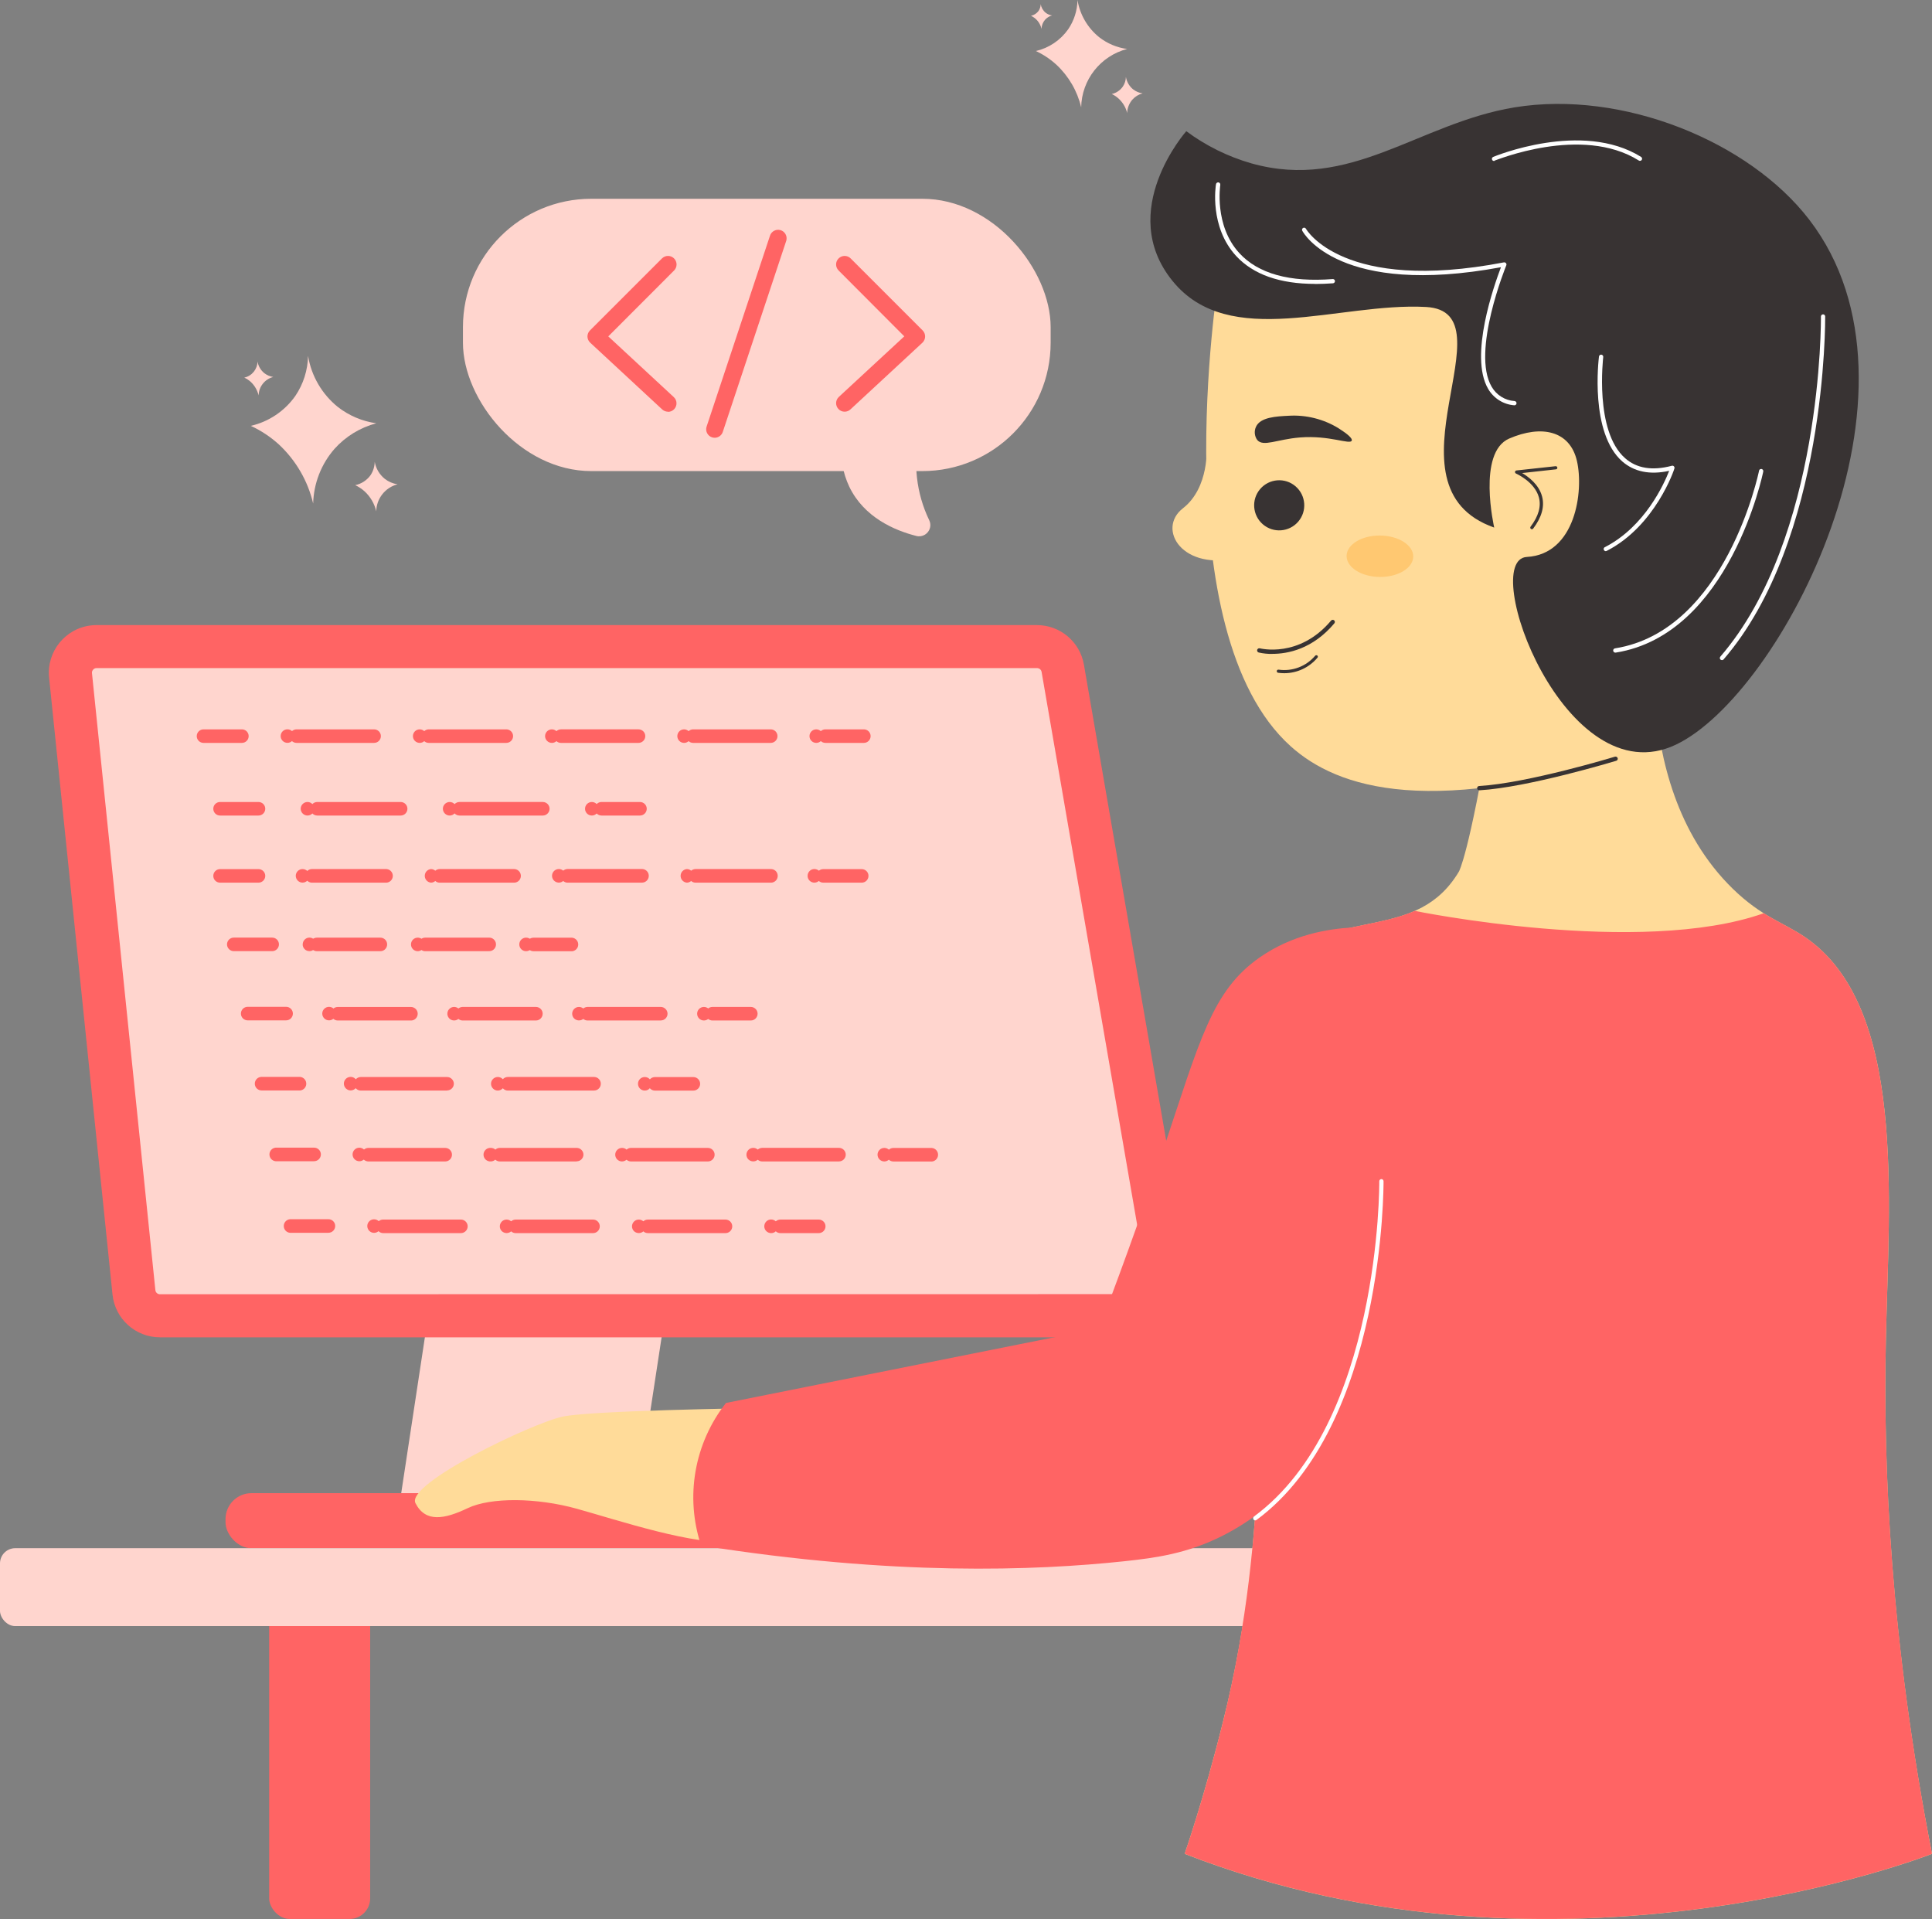 <?xml version="1.0" encoding="UTF-8"?>
<svg id="Calque_2" data-name="Calque 2" xmlns="http://www.w3.org/2000/svg" viewBox="0 0 450.54 447.48">
  <rect x="0" y="0" width="450.54" height="447.48" fill="#808080" stroke="none"/>
  <defs>
    <style>
      .cls-1 {
        fill: #fff;
      }

      .cls-2 {
        fill: #ffdb99;
      }

      .cls-3 {
        fill: #ffc871;
      }

      .cls-4 {
        fill: #ffd5ce;
      }

      .cls-5 {
        fill: #ff6464;
      }

      .cls-6, .cls-7 {
        fill: #383333;
      }

      .cls-7 {
        fill-rule: evenodd;
      }
    </style>
  </defs>
  <g id="Calque_1-2" data-name="Calque 1">
    <g>
      <rect class="cls-5" x="62.77" y="368.97" width="23.55" height="78.5" rx="4.8" ry="4.8"/>
      <path class="cls-4" d="M58.51,99.31c2.4,1.11,4.62,2.59,6.57,4.37,3.95,3.7,6.72,8.48,7.95,13.74,.12-4.7,1.88-9.21,4.97-12.75,2.6-2.9,5.99-4.97,9.75-5.97-3.26-.46-6.35-1.77-8.95-3.79-3.71-2.99-6.19-7.23-6.96-11.93-.07,3.34-1.1,6.59-2.98,9.36-2.48,3.51-6.17,5.99-10.36,6.96Z"/>
      <path class="cls-4" d="M82.84,113.13c.81,.38,1.56,.88,2.22,1.48,1.33,1.24,2.27,2.85,2.68,4.62,.05-2.98,2.09-5.56,4.97-6.3-1.09-.16-2.11-.6-2.98-1.27-1.24-1-2.07-2.41-2.35-3.98-.02,1.13-.36,2.22-.99,3.15-.86,1.18-2.12,2-3.55,2.3Z"/>
      <path class="cls-4" d="M56.96,88.05c.55,.25,1.06,.59,1.51,.99,.91,.85,1.55,1.96,1.84,3.17,.04-2.04,1.43-3.8,3.41-4.31-.75-.11-1.46-.41-2.06-.87-.86-.69-1.43-1.67-1.61-2.75-.03,1.82-1.3,3.38-3.07,3.77h-.02Z"/>
      <path class="cls-4" d="M241.57,11.9c1.74,.81,3.35,1.88,4.77,3.18,2.87,2.67,4.88,6.13,5.79,9.94,.12-6.42,4.5-11.98,10.71-13.6-2.38-.32-4.62-1.27-6.51-2.74-2.7-2.17-4.5-5.26-5.06-8.68-.04,2.44-.8,4.82-2.18,6.84-1.8,2.55-4.48,4.35-7.52,5.06Z"/>
      <path class="cls-4" d="M259.25,21.92c.59,.27,1.13,.63,1.61,1.07,.98,.9,1.68,2.07,1.99,3.36,.03-1.15,.47-2.25,1.22-3.12,.64-.71,1.46-1.22,2.39-1.46-.8-.11-1.56-.43-2.2-.92-.91-.73-1.51-1.77-1.7-2.92-.02,.82-.27,1.61-.74,2.29-.62,.87-1.54,1.48-2.58,1.71h0Z"/>
      <path class="cls-4" d="M240.44,3.69c1.24,.58,2.14,1.7,2.44,3.04,.02-.79,.32-1.54,.84-2.14,.44-.48,1-.83,1.63-.99-.55-.07-1.07-.29-1.5-.63-.62-.5-1.03-1.21-1.16-1.99-.01,.56-.19,1.1-.5,1.57-.43,.57-1.04,.98-1.74,1.13Z"/>
      <path class="cls-4" d="M148.24,351.39l-55.23,.42c3.35-22.05,6.69-44.08,10.04-66.11h55.23c-3.33,21.89-6.68,43.79-10.04,65.69h0Z"/>
      <rect class="cls-5" x="52.59" y="348.18" width="200.84" height="12.84" rx="6.05" ry="6.05"/>
      <path class="cls-5" d="M266.71,311.84H37.31c-5.69,0-10.47-4.28-11.07-9.94L11.45,158.03c-.63-6.11,3.81-11.58,9.92-12.21,.38-.04,.76-.06,1.14-.06H241.83c5.4,.01,10.02,3.9,10.94,9.23l24.86,143.83c1.05,6.05-3,11.8-9.05,12.85-.62,.11-1.24,.16-1.86,.16Z"/>
      <path class="cls-4" d="M37.31,301.8c-.57,0-1.04-.43-1.08-.99l-14.78-143.82c-.04-.3,.05-.61,.27-.84,.2-.24,.5-.37,.81-.36H241.83c.53,0,.99,.38,1.07,.9l24.86,143.82c.1,.59-.3,1.15-.89,1.25-.06,.01-.12,.02-.18,.01l-229.38,.02Z"/>
      <rect class="cls-4" y="361.01" width="350.21" height="18.17" rx="3.55" ry="3.55"/>
      <rect class="cls-4" x="107.96" y="46.35" width="137.05" height="63.5" rx="29.93" ry="29.93"/>
      <path class="cls-4" d="M196.21,102.96c-.34,3.62,.3,7.26,1.85,10.55,3.46,7.16,10.58,10.19,15.65,11.47,1.4,.35,2.82-.51,3.17-1.91,.15-.59,.08-1.22-.19-1.77-3.02-6.27-3.82-13.39-2.28-20.17l-18.21,1.83Z"/>
      <circle class="cls-2" cx="354.75" cy="102.97" r="70.7"/>
      <path class="cls-2" d="M385.95,163.53c1.09,13.18,4.9,30.82,18.17,43.75,6.73,6.53,11.73,7.8,16.77,11.22,23.72,16.12,19.59,60.88,18.89,94.15-.62,29.41,.99,69.78,10.76,119.63,0,0-86.5,34.21-174.28,0,0,0,4.54-13.02,8.95-30.82,5.97-23.86,7.41-43.96,8.2-59.59,3.98-77.29-12.44-101.85,5.05-117.76,13.81-12.57,32.01-4.5,41.76-20.88,0,0,2.36-3.98,7.4-34.31l38.33-5.38Z"/>
      <path class="cls-2" d="M384.27,174.54c-50.48,16.78-72.48,9.18-83.27-.51-29.83-26.79-16.95-108.01-16.95-108.02s56.57-63.63,112.12-20.35c3.89,2.98,19.89,14.91,26.26,36.06,9.28,30.93-5.88,68.03-38.15,92.82h0Z"/>
      <path class="cls-6" d="M312.18,99.88c-3.51-2.16-7.6-3.19-11.71-2.93-2.79,.14-6.57,.31-7.58,2.58-.46,1-.35,2.18,.3,3.07,1.43,1.66,4.59-.16,9.94-.59,6.96-.56,11.71,1.76,12.1,.73,.24-.75-2.13-2.26-3.05-2.85Z"/>
      <ellipse class="cls-3" cx="321.81" cy="129.71" rx="4.83" ry="7.77" transform="translate(188.89 450.21) rotate(-89.43)"/>
      <path class="cls-2" d="M348.41,105.57c2.19-2.96,5.51-4.88,9.17-5.31,2.2-.26,4.42,.21,6.33,1.32,6.22,4.24,6.64,20.61-2.11,26.2-4.89,3.11-10.82,1.7-12.84,1.12-.19-7.8-.37-15.58-.56-23.34h0Z"/>
      <path class="cls-6" d="M357.23,123.41c-.08,0-.16-.03-.23-.08-.16-.12-.19-.35-.07-.52,0,0,0,0,0,0,1.85-2.44,2.5-4.73,1.94-6.83-.99-3.65-5.3-5.54-5.34-5.56-.16-.07-.25-.23-.23-.4,.03-.17,.17-.3,.34-.32l9.12-.99c.2-.02,.38,.12,.41,.32h0c.03,.2-.11,.38-.3,.41,0,0-.02,0-.02,0l-7.89,.87c1.46,.86,3.91,2.65,4.65,5.46,.62,2.34-.08,4.85-2.07,7.48-.07,.1-.18,.16-.3,.16h0Z"/>
      <path class="cls-7" d="M302.75,121.63c-2.1,2.45-5.79,2.74-8.24,.64-2.45-2.1-2.74-5.79-.64-8.24s5.79-2.74,8.24-.64c0,0,.02,.01,.02,.02,2.43,2.1,2.71,5.78,.62,8.22Z"/>
      <path class="cls-6" d="M344.96,184.28c-.27,0-.5-.22-.5-.5s.22-.5,.5-.5c11.22-.64,31.45-6.77,31.65-6.84,.27-.07,.54,.08,.63,.34,.08,.26-.07,.54-.34,.62-.2,.06-20.54,6.23-31.88,6.88h-.06Z"/>
      <path class="cls-6" d="M299.49,156.98c-.48,0-.96-.03-1.43-.1-.2-.03-.34-.21-.32-.41,0,0,0,0,0,0,.02-.2,.19-.34,.39-.32,0,0,.02,0,.03,0,3.21,.46,6.42-.76,8.52-3.23,.13-.16,.37-.18,.53-.05,.15,.14,.15,.37,0,.52,0,0,0,0,0,0-1.93,2.28-4.77,3.6-7.76,3.59h.04Z"/>
      <path class="cls-2" d="M281.39,104.14s.69,9.55-5.53,14.38-.12,14.91,13.24,11.46c0,0,.69-26.84-7.72-25.84Z"/>
      <path class="cls-5" d="M293.41,341.86c-.8,15.63-2.28,35.7-8.2,59.59-4.41,17.81-8.95,30.82-8.95,30.82,87.82,34.21,174.28,0,174.28,0-9.72-49.85-11.37-90.22-10.76-119.63,.7-33.27,4.83-78.03-18.89-94.15-3.07-2.09-6.13-3.37-9.58-5.54-28.83,10.21-81.4-.55-81.4-.55-9.65,4.24-21.59,2.77-31.43,11.69-17.49,15.92-1.09,40.48-5.07,117.76h0Z"/>
      <g>
        <path class="cls-5" d="M56.41,173.23h-8.95c-.87,0-1.58-.71-1.58-1.58,0-.87,.71-1.58,1.58-1.58h8.95c.87,0,1.58,.71,1.58,1.58,0,.87-.71,1.58-1.58,1.58Z"/>
        <path class="cls-5" d="M65.45,171.64c0-.87,.71-1.58,1.58-1.58s1.58,.71,1.58,1.58-.71,1.58-1.58,1.58-1.58-.71-1.58-1.58Z"/>
        <path class="cls-5" d="M190.35,173.23c-.87,0-1.58-.71-1.58-1.58,0-.87,.71-1.58,1.58-1.58,.87,0,1.58,.71,1.58,1.58h0c0,.87-.71,1.58-1.58,1.58Zm-10.62,0h-18.08c-.4,0-.78-.14-1.07-.41-.29,.27-.66,.41-1.05,.41-.87,0-1.58-.71-1.58-1.58,0-.87,.71-1.58,1.58-1.58,.39,0,.77,.15,1.05,.42,.29-.27,.68-.42,1.07-.42h18.08c.87,0,1.58,.71,1.58,1.58,0,.87-.71,1.58-1.58,1.58Zm-30.82,0h-18.09c-.39,0-.77-.14-1.06-.41-.29,.27-.67,.41-1.06,.41-.87,0-1.58-.7-1.59-1.57,0-.87,.7-1.58,1.57-1.59,.4,0,.78,.15,1.08,.42,.29-.27,.67-.42,1.06-.42h18.08c.87,0,1.58,.71,1.58,1.58,0,.87-.71,1.58-1.58,1.58h0Zm-30.82,0h-18.1c-.39,0-.77-.14-1.06-.41-.29,.27-.67,.41-1.06,.41-.87,0-1.58-.71-1.58-1.58,0-.87,.71-1.58,1.58-1.58,.4,0,.78,.15,1.06,.42,.29-.27,.67-.42,1.06-.42h18.08c.87,0,1.58,.71,1.58,1.58,0,.87-.71,1.58-1.58,1.58h.02Zm-30.82,0h-18.11c-.87,0-1.58-.7-1.58-1.58,0-.87,.7-1.58,1.58-1.58h18.08c.87,0,1.58,.71,1.58,1.58,0,.87-.71,1.58-1.58,1.58h.03Z"/>
        <path class="cls-5" d="M201.44,173.23h-8.95c-.87,0-1.58-.7-1.58-1.58,0-.87,.7-1.58,1.58-1.58h8.96c.87,0,1.58,.71,1.58,1.58,0,.87-.71,1.58-1.58,1.58Z"/>
        <path class="cls-5" d="M60.27,190.17h-8.95c-.87,0-1.58-.7-1.58-1.58,0-.87,.7-1.58,1.58-1.58h8.96c.87,0,1.58,.71,1.58,1.58,0,.87-.71,1.58-1.58,1.58Z"/>
        <path class="cls-5" d="M70.12,188.59c0-.87,.72-1.58,1.59-1.58,.87,0,1.57,.71,1.57,1.58,0,.87-.7,1.58-1.57,1.58-.87,0-1.59-.71-1.59-1.58Z"/>
        <path class="cls-5" d="M138.01,190.17c-.87,0-1.58-.71-1.58-1.58,0-.87,.71-1.58,1.58-1.58,.87,0,1.58,.71,1.58,1.58h0c0,.87-.71,1.58-1.58,1.58Zm-11.43,0h-19.43c-.43,0-.85-.18-1.14-.5-.6,.64-1.6,.67-2.23,.07-.64-.6-.67-1.6-.07-2.23,.3-.32,.71-.5,1.15-.5,.43,0,.85,.18,1.15,.49,.3-.31,.71-.49,1.14-.49h19.43c.87,0,1.58,.71,1.58,1.58,0,.87-.71,1.58-1.58,1.58h0Zm-33.16,0h-19.43c-.87,0-1.58-.7-1.58-1.58,0-.87,.7-1.58,1.58-1.58h19.44c.87,0,1.58,.7,1.58,1.58,0,.87-.7,1.58-1.58,1.58h0Z"/>
        <path class="cls-5" d="M149.23,190.17h-8.95c-.87,0-1.58-.7-1.58-1.58,0-.87,.7-1.58,1.58-1.58h8.96c.87,0,1.58,.71,1.58,1.58,0,.87-.71,1.58-1.58,1.58Z"/>
        <path class="cls-5" d="M60.27,205.82h-8.95c-.87,0-1.58-.7-1.58-1.58,0-.87,.7-1.58,1.58-1.58h8.96c.87,0,1.58,.71,1.58,1.58,0,.87-.71,1.58-1.58,1.58Z"/>
        <path class="cls-5" d="M68.97,204.23c0-.87,.71-1.58,1.58-1.58,.87,0,1.59,.7,1.59,1.57,0,0,0,0,0,0,0,.88-.71,1.59-1.59,1.59h0c-.87,0-1.58-.72-1.58-1.59Z"/>
        <path class="cls-5" d="M189.93,205.82c-.88,0-1.6-.7-1.6-1.58s.7-1.6,1.58-1.6,1.6,.7,1.6,1.58c0,0,0,0,0,0,0,.87-.71,1.59-1.58,1.59Zm-10.3,0h-17.47c-.37-.01-.72-.15-.99-.39-.27,.25-.63,.38-.99,.39-.88-.07-1.53-.84-1.46-1.71,.06-.78,.68-1.4,1.46-1.46,.37,0,.72,.14,.99,.38,.28-.23,.63-.37,.99-.38h17.49c.88-.07,1.64,.58,1.71,1.46,.07,.88-.58,1.64-1.46,1.71-.08,0-.17,0-.25,0h-.02Zm-29.83,0h-17.47c-.37,0-.72-.15-.99-.39-.66,.57-1.66,.49-2.23-.18-.57-.66-.49-1.66,.18-2.23,.29-.25,.67-.38,1.06-.38,.36,.01,.71,.14,.99,.38,.28-.23,.63-.37,.99-.38h17.5c.88,.07,1.53,.84,1.46,1.71-.06,.78-.68,1.4-1.46,1.46h-.03Zm-29.83,0h-17.47c-.37,0-.72-.14-.99-.39-.28,.24-.63,.38-.99,.39-.88-.07-1.53-.84-1.46-1.71,.06-.78,.68-1.4,1.46-1.46,.36,.01,.71,.15,.99,.38,.28-.24,.63-.37,.99-.38h17.5c.88,.07,1.53,.84,1.46,1.71-.06,.78-.68,1.4-1.46,1.46h-.03Zm-29.83,0h-17.5c-.88-.07-1.53-.84-1.46-1.71,.06-.78,.68-1.4,1.46-1.46h17.5c.88,.07,1.53,.84,1.46,1.71-.06,.78-.68,1.4-1.46,1.46Z"/>
        <path class="cls-5" d="M200.94,205.82h-8.95c-.87,0-1.58-.7-1.58-1.58,0-.87,.7-1.58,1.58-1.58h8.96c.87,0,1.58,.71,1.58,1.58,0,.87-.71,1.58-1.58,1.58Z"/>
        <path class="cls-5" d="M63.47,221.79h-8.95c-.87,0-1.58-.71-1.58-1.58,0-.87,.71-1.58,1.58-1.58h8.95c.87,0,1.58,.7,1.58,1.58,0,.87-.7,1.58-1.58,1.58h0Z"/>
        <path class="cls-5" d="M70.59,220.22c0-.87,.7-1.59,1.57-1.59,0,0,0,0,0,0,.87,0,1.57,.71,1.57,1.58,0,.87-.7,1.58-1.57,1.58-.87,0-1.58-.7-1.58-1.57h0Z"/>
        <path class="cls-5" d="M122.67,221.8c-.87,0-1.58-.72-1.57-1.59,0-.87,.72-1.58,1.59-1.57,.87,0,1.58,.72,1.57,1.59,0,.87-.72,1.58-1.59,1.57h0Zm-8.71,0h-14.8c-.31,0-.61-.09-.87-.27-.26,.17-.56,.27-.87,.27-.87,0-1.58-.7-1.58-1.58,0-.87,.7-1.58,1.58-1.58h0c.31,0,.61,.09,.87,.26,.26-.17,.56-.26,.87-.26h14.8c.87-.07,1.63,.58,1.7,1.45,.07,.87-.58,1.63-1.45,1.7-.08,0-.17,0-.25,0h0Zm-25.25,0h-14.81c-.87,0-1.58-.71-1.58-1.58,0-.87,.71-1.58,1.58-1.58h14.8c.87,0,1.58,.7,1.58,1.58,0,.87-.7,1.58-1.58,1.58h0Z"/>
        <path class="cls-5" d="M133.37,221.81h-8.95c-.87,0-1.58-.7-1.58-1.58,0-.87,.7-1.58,1.58-1.58h8.96c.88,.07,1.53,.84,1.46,1.71-.06,.78-.68,1.4-1.46,1.46h0Z"/>
        <path class="cls-5" d="M66.71,237.93h-8.95c-.87,0-1.58-.7-1.58-1.58,0-.87,.7-1.58,1.58-1.58h8.96c.87,0,1.58,.7,1.58,1.58,0,.87-.7,1.58-1.58,1.58h0Z"/>
        <path class="cls-5" d="M75.15,236.35c0-.87,.71-1.57,1.58-1.57,.87,0,1.58,.7,1.58,1.57,0,.87-.71,1.58-1.58,1.58s-1.58-.71-1.58-1.58Z"/>
        <path class="cls-5" d="M164.15,237.96c-.87,0-1.58-.71-1.58-1.58,0-.87,.71-1.58,1.58-1.58,.42,0,.83,.16,1.12,.47,.3,.29,.47,.7,.46,1.11,0,.87-.71,1.58-1.58,1.58h0Zm-10.04,0h-17.1c-.36,0-.71-.13-.99-.36-.64,.5-1.55,.45-2.13-.11-.3-.3-.46-.7-.46-1.11,0-.87,.71-1.58,1.58-1.58,.37,0,.72,.13,1.01,.36,.28-.23,.63-.35,.99-.36h17.08c.42,0,.82,.17,1.11,.47,.3,.29,.47,.69,.47,1.11,0,.87-.71,1.57-1.58,1.57h.02Zm-29.13,0h-17.09c-.36,0-.71-.13-.99-.36-.68,.55-1.67,.45-2.22-.22-.55-.68-.45-1.67,.22-2.22,.58-.48,1.42-.48,2,0,.28-.23,.63-.35,.99-.36h17.08c.87,0,1.58,.7,1.58,1.58,0,.87-.7,1.58-1.58,1.58h0Zm-29.13,0h-17.09c-.87,0-1.58-.71-1.58-1.58,0-.87,.71-1.57,1.58-1.57h17.07c.87,0,1.58,.7,1.58,1.58,0,.87-.7,1.58-1.58,1.58h.01Z"/>
        <path class="cls-5" d="M175.09,237.96h-8.95c-.87,0-1.58-.71-1.58-1.58,0-.87,.71-1.58,1.58-1.58h8.95c.87,0,1.58,.71,1.58,1.58,0,.87-.71,1.58-1.58,1.58Z"/>
        <path class="cls-5" d="M69.95,254.27h-8.95c-.87,0-1.58-.7-1.58-1.58,0-.87,.7-1.58,1.58-1.58h8.96c.88,.07,1.53,.84,1.46,1.71-.06,.78-.68,1.4-1.46,1.46h0Z"/>
        <path class="cls-5" d="M80.19,252.68c0-.87,.71-1.57,1.58-1.57,.87,0,1.58,.71,1.58,1.58s-.71,1.58-1.58,1.58c-.87,0-1.58-.72-1.58-1.59Z"/>
        <path class="cls-5" d="M150.36,254.3c-.87,0-1.58-.7-1.58-1.58,0-.87,.7-1.58,1.58-1.58h0c.42,0,.83,.17,1.12,.47,.29,.29,.46,.69,.45,1.1,0,.87-.7,1.59-1.57,1.59h0Zm-11.82,0h-20.1c-.45,0-.88-.19-1.18-.53-.58,.65-1.58,.71-2.23,.12s-.71-1.58-.12-2.23,1.58-.71,2.23-.12c.04,.04,.09,.08,.12,.12,.3-.34,.73-.53,1.18-.53h20.1c.42,0,.82,.17,1.11,.47,.3,.29,.46,.7,.46,1.11,0,.87-.7,1.58-1.57,1.58Zm-34.29,0h-20.1c-.87,0-1.58-.7-1.58-1.58,0-.87,.7-1.58,1.58-1.58h20.11c.42,0,.82,.16,1.11,.47,.3,.29,.47,.69,.47,1.11-.02,.86-.72,1.55-1.58,1.55v.03Z"/>
        <path class="cls-5" d="M161.69,254.31h-8.95c-.87,0-1.58-.71-1.58-1.58,0-.87,.71-1.58,1.58-1.58h8.95c.87,0,1.58,.71,1.58,1.58,0,.87-.71,1.58-1.58,1.58Z"/>
        <path class="cls-5" d="M73.25,270.78h-8.95c-.88-.07-1.53-.84-1.46-1.71,.06-.78,.68-1.4,1.46-1.46h8.95c.87,0,1.58,.71,1.58,1.58,0,.87-.71,1.58-1.58,1.58h0Z"/>
        <path class="cls-5" d="M82.22,269.2c0-.87,.71-1.58,1.58-1.58s1.58,.71,1.58,1.58-.71,1.58-1.58,1.58c-.87,0-1.58-.71-1.58-1.58Z"/>
        <path class="cls-5" d="M206.22,270.83c-.87,0-1.58-.71-1.58-1.58,0-.87,.71-1.58,1.58-1.58,.42,0,.82,.16,1.11,.46,.3,.3,.47,.7,.47,1.12,0,.87-.71,1.58-1.58,1.58Zm-10.56,0h-17.9c-.39,0-.76-.14-1.05-.4-.64,.54-1.58,.51-2.18-.07-.3-.29-.46-.7-.46-1.11,0-.87,.7-1.58,1.58-1.59,.39,0,.77,.14,1.06,.4,.28-.24,.63-.38,.99-.4h17.95c.87,0,1.58,.71,1.58,1.58,0,.87-.71,1.58-1.58,1.58h0Zm-30.6,0h-17.9c-.39,0-.76-.14-1.05-.4-.3,.25-.67,.39-1.06,.4-.87,0-1.58-.71-1.58-1.58,0-.87,.71-1.58,1.58-1.58,.4,0,.78,.13,1.07,.4,.29-.27,.66-.41,1.05-.4h17.9c.87,0,1.58,.71,1.58,1.58,0,.87-.71,1.58-1.58,1.58h0Zm-30.6,0h-17.9c-.39,0-.77-.15-1.06-.42-.28,.26-.66,.41-1.04,.41-.87,.07-1.63-.58-1.7-1.45-.07-.87,.58-1.63,1.45-1.7,.08,0,.17,0,.25,0,.39,0,.77,.14,1.06,.4,.29-.26,.66-.41,1.05-.4h17.9c.42,0,.83,.16,1.12,.46,.3,.29,.47,.7,.47,1.12-.02,.87-.73,1.56-1.6,1.55v.03Zm-30.59,0h-17.95c-.87,0-1.58-.7-1.58-1.58,0-.87,.7-1.58,1.58-1.58h17.9c.87,0,1.58,.7,1.58,1.58,0,.87-.7,1.58-1.58,1.58h.04Z"/>
        <path class="cls-5" d="M217.29,270.84h-8.95c-.87,0-1.58-.71-1.58-1.58,0-.87,.71-1.58,1.58-1.58h8.95c.88,.07,1.53,.84,1.46,1.71-.06,.78-.68,1.4-1.46,1.46h0Z"/>
        <path class="cls-5" d="M76.59,287.47h-8.95c-.88-.07-1.53-.84-1.46-1.71,.06-.78,.68-1.4,1.46-1.46h8.95c.87,0,1.58,.7,1.58,1.58,0,.87-.7,1.58-1.58,1.58h0Z"/>
        <path class="cls-5" d="M85.65,285.89c0-.87,.72-1.58,1.59-1.57h0c.87,0,1.57,.71,1.57,1.58,0,.87-.71,1.58-1.58,1.58-.87,0-1.58-.72-1.58-1.59Z"/>
        <path class="cls-5" d="M179.83,287.54c-.88,0-1.6-.7-1.6-1.58,0-.88,.7-1.6,1.58-1.6,.43,0,.85,.17,1.15,.48,.3,.29,.47,.69,.47,1.11,0,.88-.71,1.59-1.59,1.59h0Zm-10.64,0h-18.1c-.39,0-.78-.14-1.06-.41-.63,.55-1.58,.53-2.19-.05-.62-.63-.61-1.63,.02-2.25,.29-.29,.69-.45,1.1-.45,.39,0,.77,.15,1.06,.41,.29-.26,.67-.41,1.06-.41h18.1c.87,0,1.58,.7,1.58,1.58,0,.87-.7,1.58-1.58,1.58h0Zm-30.82,0h-18.11c-.39,0-.77-.14-1.06-.41-.63,.55-1.57,.53-2.18-.05-.62-.62-.61-1.62,0-2.24,.29-.29,.69-.46,1.11-.46,.39,0,.77,.14,1.06,.41,.29-.26,.68-.41,1.07-.41h18.03c.87,0,1.58,.7,1.58,1.58,0,.87-.7,1.58-1.58,1.58h.06Zm-30.82,0h-18.19c-.42,0-.82-.17-1.11-.47-.62-.61-.63-1.6-.03-2.22,.3-.31,.71-.48,1.14-.47h18.12c.87,0,1.58,.71,1.58,1.58,0,.87-.71,1.58-1.58,1.58h.07Z"/>
        <path class="cls-5" d="M190.93,287.54h-8.95c-.87,0-1.58-.71-1.58-1.58,0-.87,.71-1.58,1.58-1.58h8.95c.87,0,1.58,.71,1.58,1.58,0,.87-.71,1.58-1.58,1.58Z"/>
      </g>
      <path class="cls-5" d="M155.77,96c-.5,0-.98-.19-1.35-.53l-16.78-15.56c-.4-.37-.63-.88-.65-1.42,0-.54,.2-1.06,.59-1.44l16.79-16.79c.78-.78,2.04-.78,2.82,0,.78,.78,.78,2.04,0,2.82l-15.34,15.36,15.27,14.15c.81,.74,.86,2,.11,2.81-.38,.41-.91,.64-1.47,.64v-.03Z"/>
      <path class="cls-5" d="M196.96,96c-.55,0-1.08-.23-1.45-.64-.75-.81-.7-2.06,.11-2.81,0,0,0,0,0,0l15.26-14.12-15.32-15.36c-.78-.78-.78-2.04,0-2.81s2.04-.78,2.81,0l16.79,16.79c.77,.78,.77,2.04,0,2.81-.02,.02-.04,.03-.05,.05l-16.79,15.56c-.37,.34-.85,.53-1.35,.53Z"/>
      <path class="cls-5" d="M166.67,102.08c-.21,0-.42-.03-.63-.1-1.04-.34-1.61-1.47-1.26-2.51,0,0,0,0,0,0l14.75-44.42c.29-1.06,1.38-1.68,2.44-1.4,1.06,.29,1.68,1.38,1.4,2.44-.02,.07-.04,.14-.07,.21l-14.75,44.42c-.27,.81-1.03,1.36-1.88,1.36h0Z"/>
      <path class="cls-2" d="M175.09,328.37s-36.79,.53-43.75,1.93-36.79,15.65-34.45,20.22,6.76,3.74,12.17,1.16,16.14-2.46,25.45,.13c9.32,2.59,28.25,8.9,36.27,7.5s4.31-30.94,4.31-30.94h0Z"/>
      <path class="cls-5" d="M315.21,216.28c-5.45,.32-13.76,1.61-21.43,6.96-11.18,7.79-13.92,19.22-22.68,45.36-3.12,9.27-8.05,23.51-14.78,41.14l-87.02,17.4c-7.39,9.4-9.58,21.88-5.81,33.23,44.93,7.16,77.97,5.88,98.63,3.69,7.66-.81,14.73-1.85,22.68-5.8,29.21-14.5,37.23-51.58,39.55-65.71,0,0,5.42-63.18-9.16-76.27h0Z"/>
      <path class="cls-6" d="M276.64,30.59s-16.46,18.58-3.22,34.91c13.23,16.33,38.78,4.97,59.12,6.08s-11.38,41.84,15.91,51.44c0,0-4.04-17.5,3.5-20.76,7.54-3.26,14.16-1.84,15.79,5.23s-.35,21.75-11.68,22.38c-11.33,.64,8.95,56.12,34.8,43.75,24.44-11.66,61.65-82.53,31.06-122.39-14.07-18.32-43.6-30.28-68.69-26.2-22.45,3.68-38.16,19.59-61.39,13.07-5.48-1.57-10.63-4.11-15.2-7.51h0Z"/>
      <path class="cls-1" d="M292.72,354.53c-.16,0-.31-.08-.4-.21-.16-.22-.11-.53,.11-.7,29.51-21.75,29.23-77.61,29.22-78.18,0-.27,.22-.49,.49-.5,.27,0,.49,.22,.5,.49,0,.57,.3,56.94-29.63,79-.08,.06-.18,.09-.29,.1h0Z"/>
      <path class="cls-1" d="M306.69,66.2c-8.26,0-14.46-2.2-18.45-6.54-6.24-6.8-4.74-16.32-4.67-16.71,.04-.27,.3-.46,.58-.42,.27,.04,.46,.3,.42,.58,0,.1-1.48,9.45,4.44,15.91,4.41,4.81,11.76,6.84,21.81,6.05,.25,0,.47,.19,.49,.45,.02,.27-.18,.51-.45,.54,0,0,0,0,0,0-1.42,.1-2.81,.16-4.16,.16Z"/>
      <path class="cls-1" d="M353.2,94.51h-.06c-2.54-.19-4.82-1.62-6.1-3.82-4.52-7.7,1.47-24.37,2.98-28.38-37.55,6.96-45.99-7.85-46.33-8.5-.13-.24-.04-.53,.19-.66,0,0,0,0,0,0,.24-.13,.54-.04,.67,.2,0,0,0,0,0,0,.08,.15,8.65,15.04,46.16,7.83,.28-.05,.54,.14,.59,.41,.02,.09,0,.19-.03,.27-.08,.2-8.21,20.16-3.41,28.34,1.12,1.93,3.12,3.18,5.35,3.32,.27,.03,.47,.28,.44,.55,0,0,0,0,0,0-.03,.23-.21,.42-.45,.44Z"/>
      <path class="cls-1" d="M401.56,153.93c-.27,0-.49-.2-.5-.47,0-.13,.04-.25,.13-.35,23.86-27.66,23.46-78.8,23.45-79.31,0-.27,.22-.49,.49-.5,.27,0,.49,.21,.5,.48,0,0,0,0,0,.01,0,.52,.42,52.02-23.69,79.97-.09,.11-.22,.17-.36,.17h0Z"/>
      <path class="cls-1" d="M376.73,152.18c-.27,.02-.51-.18-.54-.46-.02-.27,.18-.51,.46-.54,25.85-4.12,33.49-41.05,33.56-41.43,.05-.26,.3-.44,.57-.39,0,0,.01,0,.02,0,.27,.06,.44,.32,.39,.59-.07,.38-7.83,37.99-34.37,42.22h-.08Z"/>
      <path class="cls-1" d="M374.48,128.52c-.19,0-.36-.1-.45-.27-.13-.24-.03-.53,.2-.66,0,0,.01,0,.02,0,9.37-4.79,13.84-14.82,15-17.8-4.49,.99-8.15,.23-10.94-2.19-7.59-6.67-5.52-23.74-5.43-24.47,.04-.27,.29-.47,.56-.43,.27,.04,.47,.29,.43,.56,0,.17-2.09,17.27,5.11,23.59,2.65,2.35,6.32,2.98,10.89,1.76,.18-.05,.36,0,.49,.14,.12,.13,.17,.32,.11,.49,0,.14-4.41,13.4-15.81,19.23-.06,.03-.12,.05-.19,.05h0Z"/>
      <path class="cls-1" d="M348.41,37.54c-.2,0-.38-.11-.46-.3-.11-.25,0-.54,.26-.65,0,0,0,0,0,0,.21-.09,20.7-8.61,34.49,0,.23,.15,.3,.45,.16,.69-.15,.23-.46,.3-.69,.15-13.35-8.37-33.38,0-33.58,0-.05,.06-.12,.1-.19,.12h0Z"/>
      <path class="cls-6" d="M296.72,152.48c-1.08,.02-2.15-.09-3.2-.33-.26-.08-.42-.35-.35-.62,.08-.26,.35-.41,.62-.35,.09,0,9.16,2.39,16.62-6.47,.17-.21,.48-.24,.69-.07,0,0,0,0,.01,0,.21,.17,.24,.48,.07,.69,0,0,0,0,0,.01-5.09,6.06-10.93,7.13-14.45,7.13Z"/>
    </g>
  </g>
</svg>